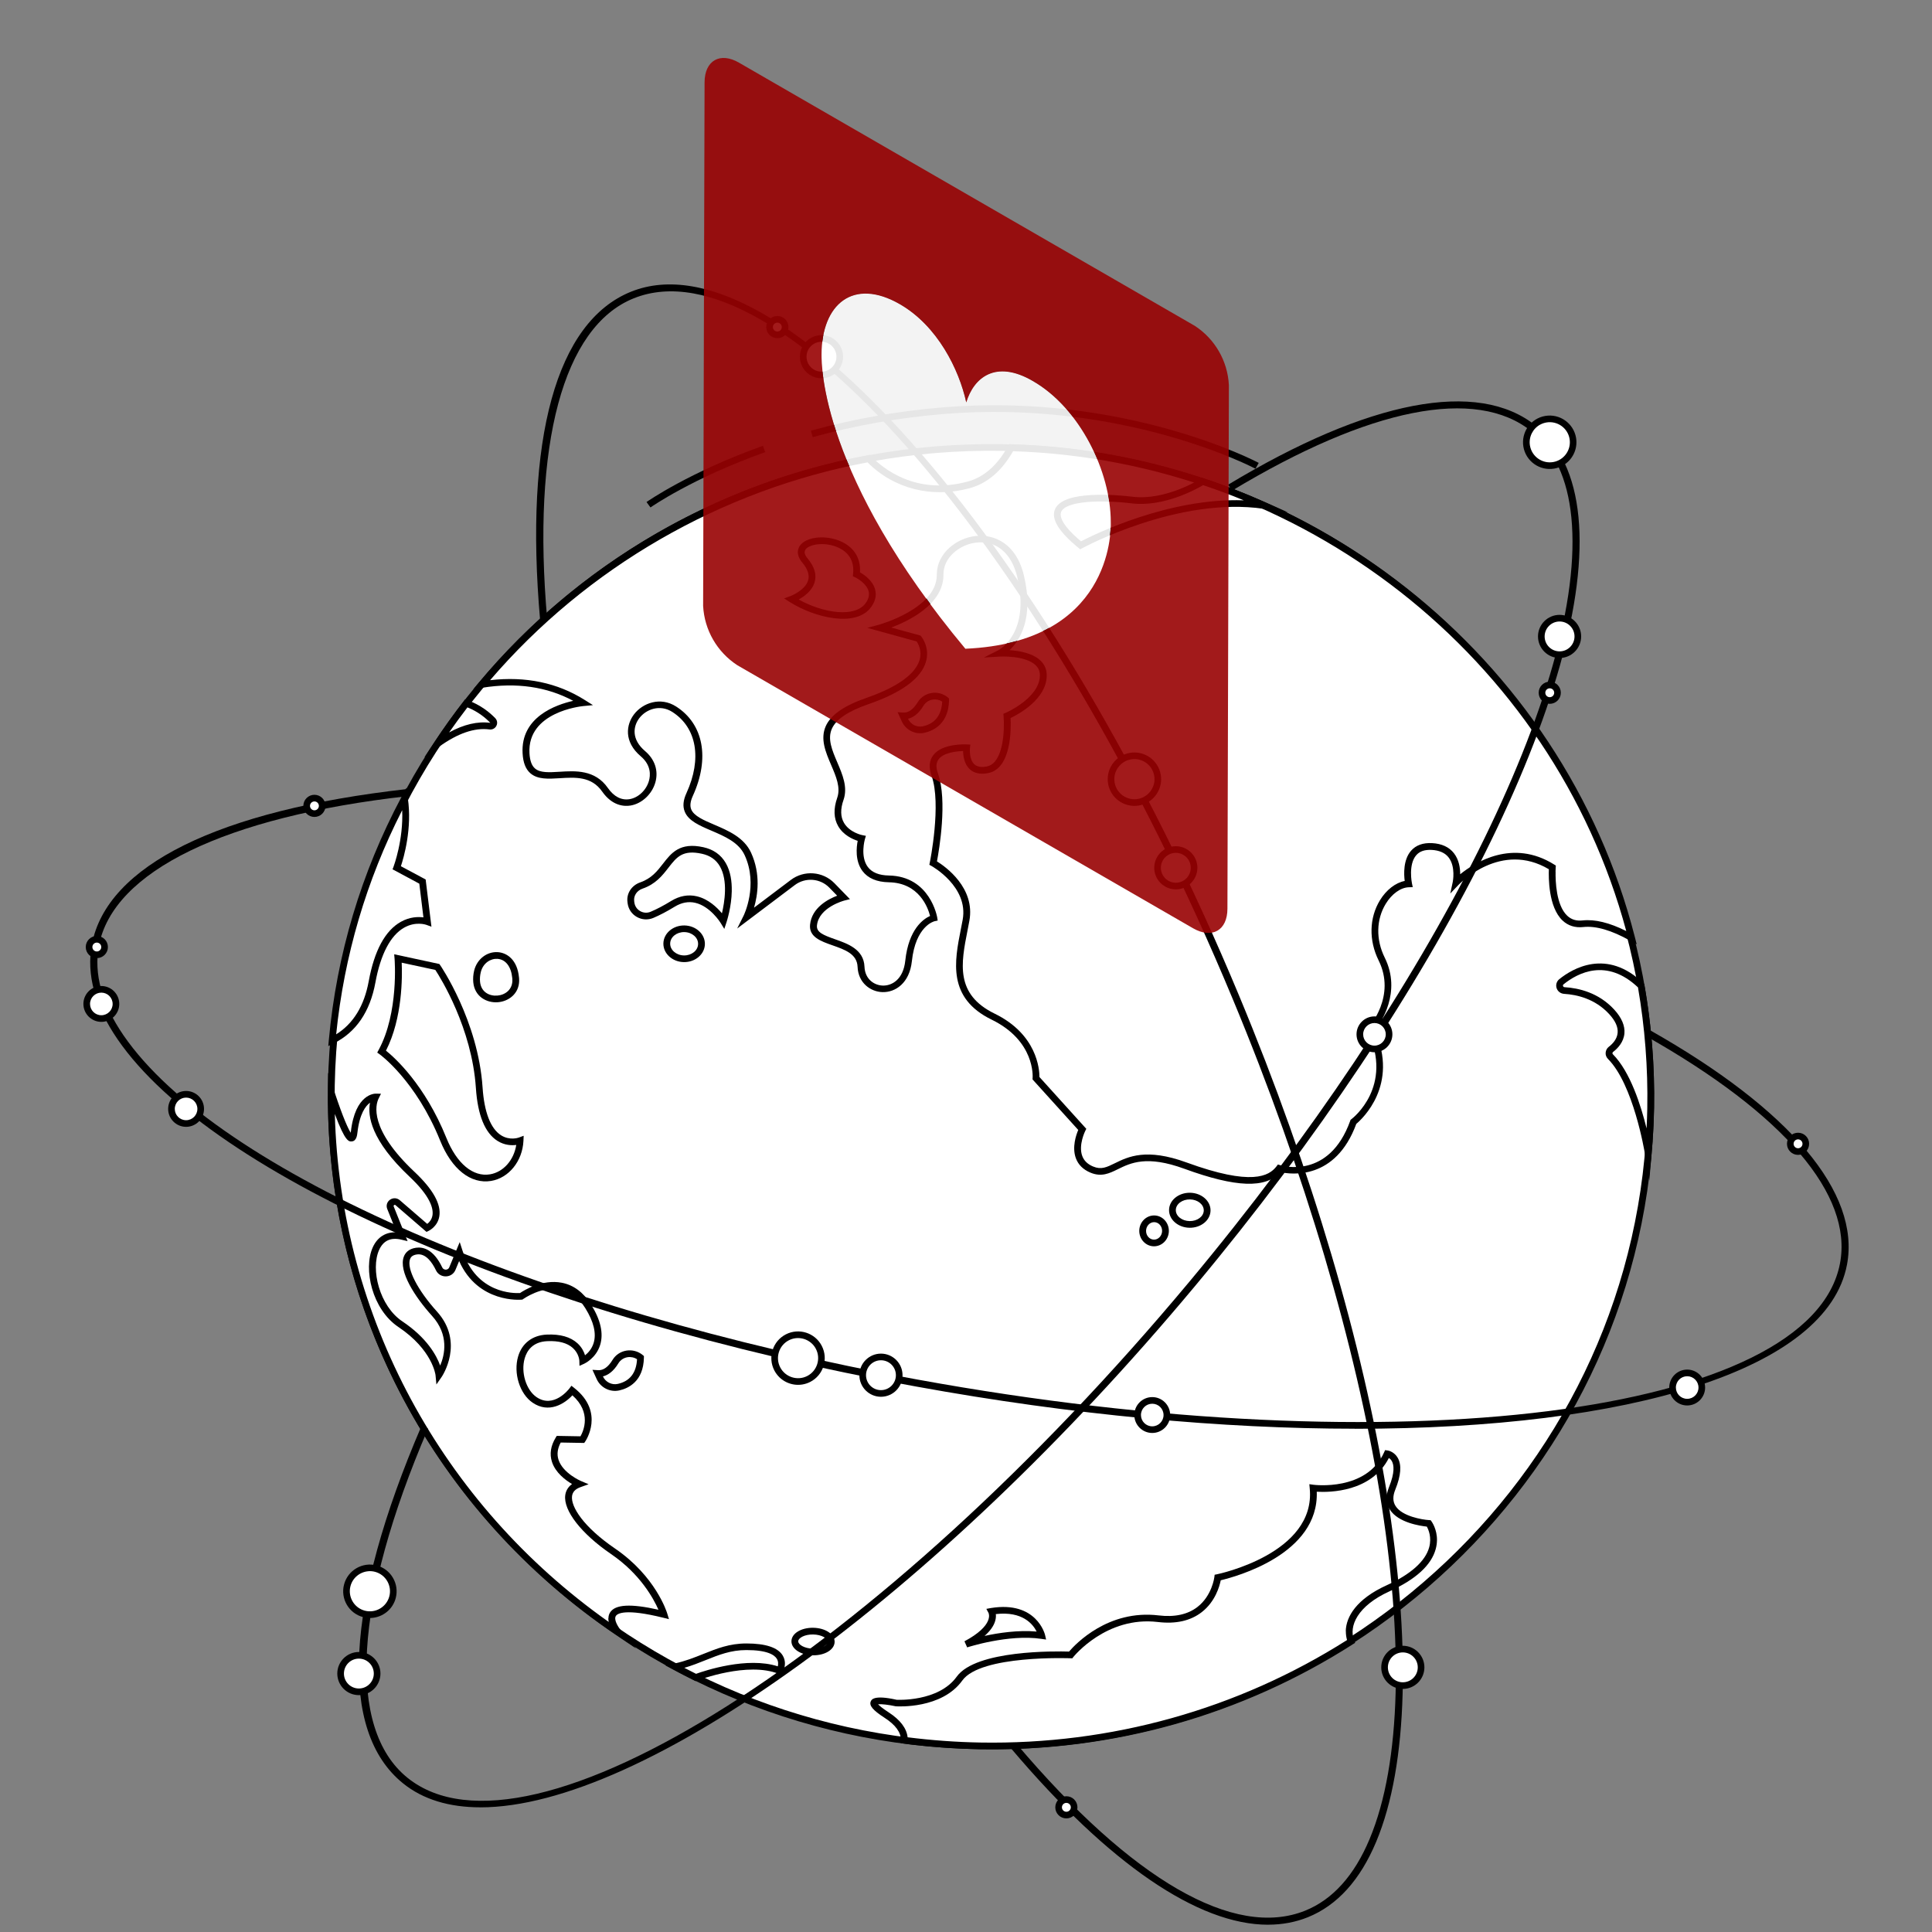 <?xml version="1.0" encoding="UTF-8"?>
<svg id="Layer_1" data-name="Layer 1" xmlns="http://www.w3.org/2000/svg" viewBox="0 0 600 600">
  <rect x="0" y="0" width="600" height="600" fill="#808080" stroke="none"/>
  <defs>
    <style>
      .cls-1 {
        fill: #fff;
      }

      .cls-2 {
        opacity: .9;
      }

      .cls-3 {
        fill: #980102;
      }
    </style>
  </defs>
  <g>
    <g>
      <g>
        <g>
          <ellipse class="cls-1" cx="307.77" cy="340.6" rx="204.89" ry="201.63"/>
          <path d="M513.68,344.21c-2.03,111.73-96.05,201.01-209.59,199.02-113.54-1.99-204.26-94.52-202.24-206.25,2.03-111.73,96.05-201.01,209.59-199.02,113.54,1.99,204.26,94.52,202.24,206.25Zm-409.72-7.2c-2.01,110.59,87.79,202.17,200.17,204.15,112.38,1.97,205.44-86.39,207.45-196.99,2.01-110.59-87.79-202.17-200.17-204.15-112.38-1.97-205.44,86.39-207.45,196.99Z"/>
        </g>
        <g>
          <g>
            <path class="cls-1" d="M314.02,139.07c-3.08,5.61-7.32,9.98-13.21,11.56-13.57,3.65-24.52-1.38-31.01-8.16-48.02,8.91-90.22,34.35-120.15,70.18,9.89-1.6,21.07-.89,31.38,5.61,0,0-18.45,1.75-17.65,15.74,.8,13.99,16.83,.3,24.52,11.3,7.69,11.01,21.1-3.25,11.78-11.18-9.33-7.93,1.4-19.13,9.72-13.81,8.32,5.32,9.71,15.7,4.78,26.49s13.52,8.52,18.08,18.44c4.56,9.92-.36,19.67-.36,19.67l14.32-10.79c3.69-2.78,8.92-2.39,12.14,.92l3.57,3.67s-8.64,2.18-9.29,8.64,14.39,4.14,14.76,12.94c.37,8.81,13.5,10.07,14.76-1.81,1.27-11.89,7.87-13.32,7.87-13.32,0,0-1.89-11.94-13.98-12.15-12.1-.21-8.45-12.57-8.45-12.57,0,0-10.22-2-6.62-12.29,3.61-10.29-16.44-21.78,8.44-30.4,24.88-8.62,15.87-19.4,15.87-19.4l-12.04-3.32s18.77-5.11,18.71-16.5c-.06-11.39,20.58-18.02,24.98,.44,4.4,18.46-6.46,23.96-6.46,23.96,0,0,13.67-.8,13.53,6.97-.14,7.76-11.28,12.49-11.28,12.49,0,0,1.3,15.3-6.09,16.72-7.39,1.42-6.45-6.84-6.45-6.84,0,0-13.14-.75-9.89,8.37,3.25,9.12-.5,27.43-.5,27.43,0,0,12.24,6.69,10.2,17.78-2.04,11.1-5.9,22.94,8.42,29.92,14.32,6.98,13.31,19.13,13.31,19.13l14.36,15.87s-4.73,9.24,2.93,12.48c7.66,3.24,9.27-8.47,29.13-1.21,19.86,7.25,26.22,4.6,29.1,.86,0,0,16.04,5.11,23.06-14.44,0,0,13.87-10.46,5.43-28.55,0,0,9.21-10.19,3.33-22.03-5.88-11.84,1.69-23.1,8.36-23.32,0,0-2.59-12.13,7.23-11.61s7.51,11.18,7.51,11.18c0,0,13.95-14.69,29.9-4.7,0,0-1.39,18.66,9.5,17.47,4.84-.53,10.4,1.69,15.07,4.31-21.87-85.38-99.18-149.43-192.66-152.11Z"/>
            <path d="M508.3,293.28l-2.14-1.2c-5.71-3.19-10.56-4.6-14.44-4.18-2.57,.28-4.75-.41-6.47-2.04-4.4-4.17-4.33-13.38-4.24-15.91-14.79-8.78-27.51,4.28-28.05,4.85l-2.56,2.69,.77-3.61s.96-4.71-1.29-7.59c-1.11-1.43-2.88-2.21-5.25-2.34-2.17-.11-3.74,.42-4.8,1.64-2.53,2.9-1.35,8.67-1.34,8.72l.25,1.2-1.25,.04c-2.52,.09-5.25,2.05-7.13,5.13-2.98,4.88-3.1,11.12-.33,16.7,5.35,10.77-1.24,20.33-3.06,22.64,7.51,16.9-3.88,27.43-5.76,29.01-6.46,17.59-20.26,15.72-23.56,14.99-4.55,5.14-13.82,4.8-29.85-1.05-11.67-4.26-16.64-1.82-20.64,.14-2.63,1.29-5.1,2.51-8.55,1.05-2.24-.95-3.75-2.45-4.49-4.46-1.26-3.4,.09-7.27,.74-8.78l-14.2-15.7,.03-.44c.03-.46,.74-11.56-12.73-18.12-13.78-6.72-11.54-18.07-9.56-28.09,.19-.98,.39-1.97,.57-2.94,1.87-10.24-9.56-16.63-9.68-16.69l-.67-.37,.15-.74c.04-.18,3.66-18.14,.54-26.89-.92-2.58-.75-4.75,.54-6.43,2.84-3.71,10.09-3.34,10.4-3.32l1.1,.06-.12,1.08s-.36,3.47,1.39,5.05c.85,.76,2.13,.98,3.81,.66,5.31-1.02,5.58-11.63,5.24-15.62l-.06-.74,.7-.3c.1-.04,10.51-4.56,10.64-11.56,.02-1.32-.42-2.39-1.35-3.26-3.25-3.07-10.99-2.66-11.07-2.65l-4.97,.29,4.43-2.24c.41-.21,10.06-5.43,5.92-22.8-1.76-7.39-6.54-11.38-12.77-10.65-5,.58-10.23,4.55-10.14,9.97,0,.09,0,.18,0,.27-.16,8.93-10.68,14.06-16.2,16.14l9.08,2.5,.21,.25c.11,.14,2.75,3.37,1.49,7.81-1.47,5.18-7.46,9.63-17.83,13.22-6.35,2.2-10.08,4.7-11.4,7.64-1.43,3.19,.08,6.71,1.67,10.43,1.63,3.81,3.32,7.75,1.94,11.69-1,2.84-.95,5.24,.15,7.12,1.76,3.02,5.64,3.81,5.68,3.81l1.12,.22-.32,1.08c-.01,.05-1.52,5.35,.93,8.6,1.28,1.7,3.48,2.59,6.53,2.64,12.83,.23,14.99,12.9,15.01,13.03l.15,.96-.97,.21c-.23,.05-5.89,1.53-7.05,12.42-.73,6.8-5.12,9.72-9.16,9.59-3.67-.11-7.5-2.85-7.7-7.85-.17-3.99-3.87-5.3-7.79-6.68-3.61-1.27-7.34-2.58-6.97-6.41,.53-5.32,5.7-7.97,8.42-9l-2.42-2.49c-2.85-2.93-7.46-3.28-10.74-.81l-17.89,13.49,1.99-3.98c.05-.09,4.63-9.44,.34-18.78-1.84-4-6.18-5.85-10.38-7.65-3.66-1.56-7.12-3.04-8.25-5.92-.65-1.64-.47-3.52,.55-5.73,4.88-10.68,3.2-20.33-4.4-25.2-3.83-2.45-8.14-.84-10.24,1.92-1.95,2.56-2.51,6.59,1.79,10.24,3.05,2.59,4.21,6.15,3.18,9.75-1.04,3.65-4.21,6.59-7.71,7.16-1.93,.31-5.64,.17-8.81-4.36-3.32-4.74-8.31-4.43-13.14-4.13-3.55,.22-6.89,.43-9.15-1.54-1.46-1.27-2.25-3.29-2.41-6.16-.65-11.3,10.35-15.12,15.72-16.33-8.2-4.4-17.68-5.77-28.24-4.06l-2.76,.44,1.78-2.12c30.68-36.72,73.57-61.77,120.77-70.53l.57-.11,.4,.41c3.65,3.81,13.87,12.2,29.97,7.88,5.06-1.36,9.28-5.08,12.56-11.05l.31-.56,.65,.02c91.63,2.63,171.26,65.5,193.65,152.89l.6,2.35Zm-25.2-22.58c-.05,2.94,.17,10.42,3.61,13.68,1.27,1.2,2.83,1.68,4.77,1.47,3.81-.42,8.37,.69,13.57,3.3-22.9-85.1-100.81-146.16-190.43-149.02-3.52,6.17-8.07,10.04-13.54,11.5-11.74,3.16-23.53,.15-31.65-8.04-45.6,8.6-87.11,32.57-117.23,67.65,11.03-1.27,20.91,.79,29.39,6.14l2.56,1.61-3.02,.29c-.71,.07-17.42,1.84-16.7,14.65,.13,2.29,.69,3.84,1.71,4.72,1.6,1.4,4.39,1.23,7.62,1.03,4.91-.31,11.02-.69,15.01,5.02,1.88,2.7,4.21,3.9,6.73,3.49,2.72-.44,5.2-2.78,6.03-5.68,.47-1.65,.77-4.82-2.53-7.63-5.4-4.59-4.5-9.9-2.09-13.05,2.68-3.51,8.17-5.55,13.07-2.41,8.53,5.45,10.51,16.1,5.17,27.78-.77,1.69-.93,3.04-.5,4.13,.82,2.08,3.88,3.38,7.13,4.77,4.35,1.86,9.28,3.96,11.46,8.69,3.08,6.7,2.06,13.25,.93,17.1l11.43-8.62c4.12-3.11,9.94-2.67,13.54,1.02l4.81,4.95-1.74,.44c-.08,.02-7.94,2.09-8.5,7.74-.2,2.12,1.99,2.99,5.58,4.26,3.99,1.4,8.96,3.15,9.18,8.54,.16,3.91,3.05,5.78,5.67,5.86,2.84,.09,6.38-1.88,7-7.74,1.05-9.83,5.64-12.96,7.7-13.88-.66-2.59-3.4-10.29-12.79-10.46-3.75-.07-6.51-1.24-8.2-3.49-2.35-3.14-1.87-7.44-1.49-9.38-1.55-.5-4.43-1.76-6.04-4.53-1.41-2.42-1.52-5.39-.32-8.83,1.12-3.19-.34-6.6-1.89-10.21-1.7-3.97-3.45-8.07-1.65-12.08,1.57-3.49,5.7-6.35,12.63-8.75,12.05-4.18,15.63-8.73,16.5-11.82,.8-2.81-.44-4.99-.91-5.7l-15.33-4.22,3.64-.99c.18-.05,17.75-4.96,17.94-15.28,0-.15,0-.31,0-.46,.12-6.52,6.14-11.11,11.99-11.79,5.71-.66,12.67,2.2,15.06,12.24,3.18,13.35-1.31,20.21-4.45,23.2,2.89,.19,7.1,.88,9.55,3.19,1.36,1.28,2.03,2.9,1.99,4.79-.13,7.26-8.7,11.9-11.23,13.11,.17,3.21,.33,15.69-6.99,17.1-2.38,.46-4.28,.06-5.65-1.18-1.77-1.6-2.08-4.18-2.1-5.67-2.22,.04-6.06,.53-7.57,2.51-.84,1.1-.92,2.56-.23,4.49,2.98,8.34,.35,23.71-.32,27.26,2.63,1.63,11.96,8.21,10.06,18.48-.18,.98-.37,1.97-.57,2.97-2.01,10.19-3.91,19.83,8.43,25.84,13.18,6.43,13.91,17.3,13.91,19.68l14.55,16.09-.32,.63s-2.21,4.39-.94,7.8c.55,1.47,1.64,2.54,3.34,3.26,2.55,1.08,4.23,.25,6.78-1,4.13-2.03,9.78-4.81,22.31-.23,20.18,7.37,25.58,4.22,27.89,1.2l.45-.59,.71,.22c.62,.19,15.16,4.53,21.75-13.8l.1-.29,.25-.19c.54-.41,13.09-10.2,5.11-27.3l-.29-.61,.46-.51c.35-.4,8.66-9.83,3.18-20.89-3.08-6.22-2.93-13.2,.41-18.68,1.97-3.23,4.83-5.44,7.69-6-.27-2.08-.48-6.57,1.97-9.38,1.5-1.72,3.69-2.51,6.52-2.37,3.02,.16,5.31,1.22,6.81,3.15,1.58,2.03,1.94,4.6,1.93,6.52,4.59-3.71,16.3-11.09,29.18-3.03l.53,.33-.05,.62s-.03,.48-.05,1.22Z"/>
          </g>
          <g>
            <path class="cls-1" d="M407.8,462.13c2.07,21.44-29.62,27.78-29.62,27.78,0,0-1.67,14.81-18.47,12.79-16.8-2.02-27.21,11.26-27.21,11.26,0,0-28.39-1.19-34.51,7.33-6.12,8.52-19.75,7.59-19.75,7.59,0,0-13.3-3-2.9,3.75,4.34,2.81,5.55,5.56,5.5,7.82,7.72,1.01,15.57,1.61,23.55,1.75,42.44,.75,82.09-11.26,115.19-32.43-2.1-5.19,1.38-11.92,11.51-16.51,20.51-9.3,12.64-20.14,12.64-20.14,0,0-15.42-.96-11.38-10.9,4.04-9.94-1.56-10.73-1.56-10.73-5.85,13.01-22.99,10.64-22.99,10.64Z"/>
            <path d="M446.26,478.42c-.01,.82-.13,1.69-.38,2.62-1.35,5.02-6.18,9.45-14.36,13.16-9.99,4.53-12.71,10.89-10.98,15.19l.32,.79-.72,.46c-34.47,22.05-74.51,33.33-115.78,32.6-7.81-.14-15.77-.73-23.67-1.76l-.93-.12,.02-.93s0,0,0,0c.04-2.41-1.65-4.74-5.03-6.93-3.68-2.38-4.89-3.82-4.32-5.13,.22-.52,.91-2.09,8.03-.49h0s12.97,.75,18.66-7.18c5.97-8.32,30.8-7.91,34.88-7.79,2-2.33,12.14-13.12,27.83-11.23,4.98,.6,9.04-.29,12.06-2.63,4.52-3.51,5.23-9.19,5.24-9.25l.09-.75,.75-.15c.31-.06,30.76-6.4,28.78-26.67l-.12-1.3,1.32,.18c.16,.02,16.43,2.1,21.88-10.04l.32-.72,.79,.11c.73,.1,2.2,.69,3.11,2.23,1.3,2.21,1.05,5.54-.72,9.91-.84,2.05-.81,3.74,.1,5.14,2.03,3.16,8.17,4.2,10.37,4.34l.5,.03,.29,.4c.09,.12,1.74,2.45,1.68,5.9Zm-28.32,28.16c.08-4.51,3.36-10.02,12.7-14.26,7.45-3.38,12.01-7.45,13.2-11.77,.85-3.12-.22-5.54-.73-6.45-2.01-.21-8.85-1.19-11.46-5.25-1.27-1.98-1.36-4.34-.28-7.02,1.88-4.62,1.52-6.93,.88-8.06-.27-.48-.62-.79-.93-.97-5.42,10.56-18.29,10.71-22.39,10.47,.71,19.42-25.15,26.39-29.82,27.5-.36,1.82-1.66,6.6-5.89,9.89-3.48,2.71-8.07,3.74-13.63,3.07-15.98-1.92-26.15,10.74-26.25,10.86l-.33,.42-.54-.02c-.28-.01-27.88-1.07-33.6,6.89-6.38,8.9-20.1,8.07-20.68,8.03-2.24-.49-4.47-.74-5.49-.64,.37,.41,1.23,1.19,3.24,2.49,3.63,2.35,5.62,4.96,5.93,7.77,7.53,.95,15.12,1.5,22.56,1.63,40.58,.71,79.94-10.29,113.91-31.83-.25-.86-.38-1.79-.37-2.76Z"/>
          </g>
          <g>
            <path class="cls-1" d="M102.9,339.54c-.39,69.33,34.91,130.84,89.11,167.44-.58-.7-9.14-11.34,14.17-5.59,0,0-3.35-11.1-15.8-19.61-12.45-8.5-17.88-18.26-10.47-20.89,0,0-11.83-5.04-6.41-13.92l7.36,.13s5.76-8.18-3.23-15.24c0,0-5.39,7.15-11.63,2.9-6.24-4.25-7.03-18.76,3.86-19.26,10.88-.5,11.1,7.1,11.1,7.1,0,0,9.55-4.32,1.71-16.88-7.84-12.56-20.8-3.13-20.8-3.13,0,0-14.24,1.48-19.23-13.8l-2.15,5.19c-.74,1.79-3.28,1.85-4.12,.1-1.43-2.98-3.72-6.01-7.05-5.52-6.33,.92-2.64,10.31,5.61,19.43,8.25,9.12,1.41,19.01,1.41,19.01,0,0-.78-8.24-11.99-15.74-11.21-7.51-12.08-30.24,.49-27.26l-3.57-8.93c-.54-1.35,1.13-2.51,2.24-1.55l9.1,7.86s8.84-3.99-4.61-16.65c-13.45-12.66-13.06-20.59-11.37-24.02,0,0-5.38-.09-6.63,10.93-.63,5.56-3.95-2.61-7.09-12.08Z"/>
            <path d="M207.72,502.83l-1.79-.44c-11.7-2.89-14.16-1.34-14.67-.54-.69,1.07,.56,3.26,1.57,4.47l4.68,5.62-6.09-4.11c-56.46-38.12-89.95-101.03-89.57-168.3l.04-6.4,2.02,6.08c2.76,8.32,4.28,11.42,5.01,12.57,.01-.09,.03-.18,.04-.29,1.34-11.83,7.44-11.85,7.7-11.85l1.65,.03-.72,1.46c-.97,1.97-3.05,9.45,11.15,22.82,5.75,5.41,8.33,10.05,7.69,13.82-.55,3.21-3.26,4.46-3.37,4.52l-.62,.28-9.61-8.3c-.18-.15-.34-.09-.44-.02-.1,.07-.21,.2-.13,.41l4.32,10.79-1.97-.47c-3.26-.77-5.57,.3-6.87,3.19-2.71,6.01,.1,17.44,7.22,22.2,7.62,5.1,10.59,10.54,11.74,13.72,1.39-3.26,2.85-9.5-2.54-15.45-5.33-5.89-10.43-13.82-8.76-18.35,.4-1.08,1.38-2.44,3.78-2.79,2.23-.32,5.46,.47,8.16,6.11,.31,.65,.94,.69,1.12,.69,.18,0,.8-.07,1.07-.74l3.24-7.82,.88,2.71c4.35,13.32,15.91,13.22,17.85,13.11,1.27-.86,6.91-4.35,12.94-3.2,3.68,.7,6.75,2.99,9.13,6.79,2.96,4.75,3.91,8.96,2.81,12.53-1.27,4.12-4.82,5.77-4.97,5.84l-1.45,.65-.04-1.57c0-.08-.11-2.24-2.02-3.97-1.74-1.57-4.42-2.29-7.97-2.12-4.55,.21-6.31,3.01-6.98,5.32-1.26,4.32,.42,9.84,3.68,12.06,5.31,3.62,9.99-2.41,10.18-2.67l.65-.86,.85,.66c9.65,7.58,3.5,16.56,3.44,16.64l-.32,.46-7.3-.13c-1,1.87-1.23,3.66-.68,5.36,1.36,4.16,6.85,6.54,6.9,6.56l2.44,1.04-2.5,.89c-1.6,.57-2.46,1.48-2.64,2.77-.43,3.28,3.52,9.58,13.35,16.3,12.61,8.61,16.07,19.7,16.21,20.16l.53,1.74Zm-18.76-.32c.01-.61,.16-1.22,.52-1.77,1.6-2.49,6.4-2.76,15.01-.82-1.49-3.4-5.63-11.09-14.71-17.29-9.28-6.34-14.85-13.53-14.24-18.26,.14-1.08,.65-2.43,2.11-3.49-2.03-1.2-5.14-3.51-6.23-6.87-.8-2.44-.4-4.99,1.17-7.57l.31-.51,7.37,.13c.94-1.65,3.51-7.39-2.51-12.73-2.44,2.65-7.32,5.72-12.36,2.28-3.99-2.72-6.01-9.15-4.5-14.33,1.2-4.12,4.45-6.61,8.91-6.81,4.15-.19,7.36,.72,9.53,2.7,1.36,1.24,2.02,2.65,2.35,3.73,.91-.71,2.1-1.95,2.67-3.83,.9-2.97,.03-6.6-2.59-10.81-2.05-3.29-4.65-5.25-7.72-5.84-5.79-1.11-11.5,2.97-11.56,3l-.23,.17-.29,.03c-.14,.02-13.51,1.23-19.38-11.99l-1.14,2.74c-.5,1.21-1.64,1.99-2.97,2.02-1.33,.03-2.51-.68-3.08-1.87-1.19-2.48-3.18-5.35-5.95-4.94-1.49,.22-1.92,.93-2.11,1.45-1.09,2.95,2.35,9.63,8.35,16.27,8.7,9.61,1.57,20.17,1.49,20.28l-1.65,2.38-.27-2.87c0-.07-.92-7.88-11.53-14.98-8.13-5.44-11-17.99-7.96-24.75,1.44-3.19,4.08-4.82,7.4-4.65l-2.91-7.27c-.42-1.06-.07-2.21,.87-2.86,.95-.66,2.17-.59,3.04,.16l8.51,7.35c.57-.43,1.4-1.27,1.63-2.67,.33-2.08-.61-5.86-7.08-11.95-12.06-11.35-13.12-18.98-12.32-23.02-1.39,1.01-3.24,3.44-3.91,9.3-.09,.77-.29,2.58-1.7,2.72-.94,.09-2.07,.21-5.32-8.52,1.67,62.75,33.08,121.06,85.07,157.76-.09-.39-.14-.79-.13-1.18Z"/>
          </g>
          <g>
            <path class="cls-1" d="M118.52,326.57s11.43,8.14,19.15,27.26c7.72,19.12,23.27,12.49,23.84,.42,0,0-11.3,4.29-12.68-16.45-1.38-20.73-13-37.51-13-37.51l-12.23-2.63s1.45,16.94-5.08,28.91Z"/>
            <path d="M162.63,352.73l-.07,1.57c-.3,6.3-4.53,11.54-10.05,12.45-6.32,1.04-12.23-3.64-15.82-12.53-7.52-18.63-18.67-26.73-18.79-26.8l-.75-.53,.43-.8c6.31-11.56,4.97-28.16,4.96-28.33l-.12-1.4,14.03,3.02,.24,.34c.12,.17,11.8,17.25,13.18,38.02,.51,7.64,2.49,12.76,5.72,14.82,2.71,1.73,5.42,.76,5.53,.72l1.49-.55Zm-42.77-26.45c2.67,2.14,12.07,10.51,18.79,27.16,3.2,7.92,8.25,12.13,13.52,11.26,4.16-.69,7.43-4.43,8.16-9.13-1.42,.19-3.62,.13-5.82-1.25-3.9-2.45-6.16-7.99-6.72-16.45-1.24-18.61-10.98-34.19-12.59-36.65l-10.45-2.25c.19,4.23,.29,17.19-4.88,27.31Z"/>
          </g>
          <g>
            <path class="cls-1" d="M103.17,323.1c5.25-2.61,10.49-7.83,12.39-18.19,4.28-23.4,17.17-18.68,17.17-18.68l-1.53-12.45-7.99-4.28s4.01-10.61,2.4-21.51c-12.13,22.79-19.97,48.17-22.44,75.12Z"/>
            <path d="M133.98,287.79l-1.62-.59c-.13-.04-3.3-1.13-6.87,.9-4.23,2.4-7.3,8.28-8.9,17-1.67,9.12-6.03,15.49-12.95,18.93l-1.69,.84,.17-1.86c2.43-26.55,10.02-51.95,22.56-75.5l1.5-2.83,.47,3.16c1.39,9.38-1.23,18.4-2.15,21.17l7.69,4.12,1.8,14.67Zm-29.58,33.43c5.31-3.3,8.71-8.83,10.11-16.49,1.74-9.51,5.1-15.72,9.97-18.45,2.8-1.57,5.42-1.59,7.02-1.38l-1.28-10.47-8.31-4.46,.32-.84c.03-.09,3.09-8.3,2.67-17.52-11.13,21.83-18.02,45.23-20.5,69.61Z"/>
          </g>
          <g>
            <path class="cls-1" d="M195.95,280.37c.39,3.06,3.63,4.94,6.51,3.74,1.72-.72,3.87-1.8,6.5-3.41,9.04-5.54,15.69,5.31,15.69,5.31,0,0,6.31-19.07-6.44-21.89-11.39-2.51-9.86,7.72-19.03,10.88-2.14,.74-3.56,2.74-3.28,4.96l.05,.41Z"/>
            <path d="M227.26,276.71c-.09,4.93-1.52,9.33-1.61,9.62l-.71,2.15-1.19-1.93c-.03-.05-3.17-5.08-7.82-6.17-2.13-.5-4.28-.09-6.41,1.21-2.41,1.47-4.65,2.65-6.65,3.49-1.66,.69-3.52,.58-5.09-.31-1.6-.9-2.64-2.46-2.87-4.26l-.05-.41c-.34-2.65,1.3-5.15,3.97-6.07,3.51-1.21,5.33-3.56,7.09-5.83,2.56-3.3,5.2-6.7,12.51-5.09,3.13,.69,5.48,2.35,6.96,4.92,1.49,2.57,1.92,5.72,1.86,8.68Zm-3.06,6.94c.81-3.38,1.93-10.17-.63-14.6-1.2-2.07-3.03-3.35-5.59-3.91-6-1.32-7.84,1.05-10.38,4.32-1.86,2.4-3.96,5.11-8.07,6.52-1.73,.6-2.79,2.18-2.58,3.86l.05,.41c.15,1.15,.81,2.14,1.83,2.71,1,.57,2.17,.64,3.22,.2,1.9-.79,4.04-1.92,6.36-3.34,2.63-1.61,5.33-2.1,8.02-1.46,3.56,.84,6.27,3.47,7.78,5.28Z"/>
          </g>
          <g>
            <path class="cls-1" d="M148.04,304.96c.71,7.69,12.71,6.67,12.13-1.03,0-.09-.01-.18-.02-.28-.88-9.34-10.32-8.47-11.86-1.93-.28,1.16-.33,2.24-.24,3.24Z"/>
            <path d="M161.23,304.61c-.07,4.02-3.27,6.37-6.59,6.64-3.49,.28-7.25-1.75-7.66-6.2h0c-.11-1.17-.02-2.37,.26-3.57,.85-3.58,3.95-6.01,7.37-5.78,2.83,.19,6.05,2.35,6.57,7.85l.03,.3c.02,.26,.03,.51,.02,.75Zm-12.15,.26c.3,3.26,2.93,4.52,5.39,4.32,2.41-.2,4.88-1.89,4.64-5.18l-.02-.25c-.34-3.58-2.06-5.81-4.61-5.98-2.05-.14-4.48,1.25-5.18,4.18-.23,.98-.31,1.96-.22,2.91h0Z"/>
          </g>
          <g>
            <path class="cls-1" d="M242.17,518.85s4.08-7.44-10.39-7.43c-8.52,0-13.56,4.37-22.14,6.22,2.13,1.14,4.27,2.26,6.45,3.33,.04-.01,15.91-6.17,26.08-2.12Z"/>
            <path d="M243.76,516.73c-.03,1.43-.62,2.54-.66,2.61l-.45,.82-.87-.35c-9.56-3.81-24.66,1.87-25.3,2.12l-.43,.17-.42-.2c-2.18-1.08-4.34-2.2-6.48-3.35l-2.47-1.33,2.75-.59c3.39-.73,6.24-1.88,9-2.98,4.17-1.67,8.1-3.26,13.37-3.26,5.98,0,9.77,1.26,11.28,3.74,.54,.89,.71,1.8,.69,2.61Zm-2.21,.78c.15-.64,.21-1.53-.29-2.35-.76-1.24-3.03-2.72-9.46-2.72-4.86,0-8.61,1.51-12.58,3.1-2.11,.85-4.27,1.71-6.7,2.42,1.21,.63,2.42,1.25,3.65,1.86,2.63-.95,15.93-5.41,25.39-2.32Z"/>
          </g>
          <g>
            <path class="cls-1" d="M252.55,506.55c3.12,.06,5.63,1.55,5.6,3.34-.03,1.79-2.59,3.2-5.71,3.14-3.12-.05-5.63-1.55-5.6-3.34s2.59-3.2,5.71-3.14Z"/>
            <path d="M259.2,509.91c-.04,2.4-3.02,4.22-6.78,4.16-3.76-.07-6.67-2-6.63-4.39,.04-2.4,3.02-4.22,6.78-4.16,3.76,.07,6.67,2,6.63,4.39Zm-11.31-.2c-.02,1.04,1.93,2.24,4.56,2.29,2.63,.05,4.62-1.08,4.64-2.12,.02-1.04-1.93-2.24-4.56-2.28-2.63-.05-4.62,1.08-4.64,2.12Z"/>
          </g>
          <g>
            <path class="cls-1" d="M212.55,288.44c2.98,.05,5.35,2.18,5.31,4.75-.05,2.57-2.5,4.61-5.48,4.56-2.98-.05-5.35-2.18-5.31-4.75,.05-2.57,2.5-4.61,5.48-4.56Z"/>
            <path d="M218.91,293.21c-.06,3.14-2.99,5.64-6.55,5.58-3.55-.06-6.4-2.67-6.34-5.8,.06-3.14,2.99-5.64,6.55-5.58,3.55,.06,6.4,2.67,6.34,5.8Zm-10.78-.19c-.04,2,1.88,3.66,4.27,3.7,2.39,.04,4.37-1.55,4.4-3.55,.04-2-1.88-3.66-4.27-3.7-2.39-.04-4.37,1.55-4.4,3.54Z"/>
          </g>
          <g>
            <path class="cls-1" d="M369.58,371.45c2.98,.05,5.36,2.06,5.31,4.49-.04,2.43-2.49,4.36-5.47,4.3-2.98-.05-5.36-2.06-5.31-4.49s2.49-4.36,5.47-4.3Z"/>
            <path d="M375.94,375.97c-.05,3-2.99,5.38-6.54,5.32-3.55-.06-6.4-2.55-6.34-5.55,.05-3,2.99-5.38,6.54-5.32,3.55,.06,6.4,2.55,6.34,5.55Zm-10.78-.19c-.03,1.86,1.88,3.4,4.28,3.44,2.39,.04,4.37-1.43,4.4-3.29,.03-1.86-1.88-3.4-4.28-3.44-2.39-.04-4.37,1.43-4.4,3.29Z"/>
          </g>
          <g>
            <path class="cls-1" d="M358.48,378.51c1.95,.03,3.51,1.74,3.47,3.81-.04,2.07-1.65,3.72-3.61,3.69s-3.51-1.74-3.47-3.81c.04-2.07,1.65-3.72,3.61-3.69Z"/>
            <path d="M363,382.34c-.05,2.64-2.15,4.75-4.68,4.71-2.53-.04-4.55-2.23-4.51-4.87,.05-2.64,2.15-4.75,4.68-4.71,2.53,.04,4.55,2.23,4.51,4.87Zm-7.08-.12c-.03,1.5,1.07,2.74,2.44,2.76,1.37,.02,2.51-1.18,2.54-2.67,.03-1.5-1.07-2.74-2.44-2.76-1.37-.02-2.51,1.18-2.54,2.67Z"/>
          </g>
          <g>
            <path class="cls-1" d="M286.88,226.56c3.09-.7,6.68-2.87,6.79-9.18h0c-2.43-2-6.14-1.45-7.76,1.23-1.26,2.07-3.06,3.88-5.48,3.72l.6,1.32c1.01,2.21,3.45,3.45,5.85,2.91Z"/>
            <path d="M294.74,216.91v.49c-.14,7.38-4.83,9.54-7.62,10.17h0c-2.86,.65-5.82-.83-7.04-3.5l-1.32-2.89,1.74,.11c1.63,.1,3.15-.98,4.51-3.22,.92-1.51,2.47-2.55,4.25-2.85,1.82-.3,3.68,.19,5.09,1.36l.38,.32Zm-8.09,8.64c3.73-.84,5.73-3.42,5.96-7.66-.88-.57-1.95-.79-3-.62-1.17,.19-2.19,.88-2.79,1.87-1.6,2.64-3.34,3.72-4.82,4.08h0c.81,1.78,2.77,2.76,4.65,2.33h0Z"/>
          </g>
          <g>
            <path class="cls-1" d="M192.11,430.79c3.09-.7,6.68-2.87,6.79-9.18h0c-2.43-2.01-6.14-1.45-7.76,1.23-1.26,2.07-3.06,3.88-5.48,3.72l.6,1.32c1.01,2.21,3.45,3.45,5.85,2.91Z"/>
            <path d="M199.97,421.14v.49c-.14,7.38-4.83,9.54-7.62,10.17h0c-2.86,.65-5.82-.83-7.04-3.5l-1.32-2.89,1.75,.11c1.63,.11,3.15-.98,4.51-3.22,.92-1.51,2.47-2.55,4.25-2.85,1.82-.3,3.68,.19,5.09,1.36l.38,.32Zm-8.09,8.64c3.73-.84,5.73-3.42,5.96-7.66-.88-.57-1.94-.79-2.99-.62-1.17,.2-2.19,.88-2.79,1.87-1.6,2.64-3.34,3.72-4.82,4.08h0c.81,1.78,2.77,2.76,4.65,2.33h0Z"/>
          </g>
          <g>
            <path class="cls-1" d="M484.9,304.9c-1.09,.88-.5,2.63,.91,2.71,3.9,.23,10.02,1.5,14.72,6.62,5.42,5.91,2.04,9.89-.23,11.64-.74,.57-.8,1.61-.15,2.27,8.12,8.18,11.59,29.09,11.74,29.99,.4-4.6,.66-9.24,.75-13.92,.24-13-.8-25.73-2.96-38.08-10.47-10.12-20.11-4.99-24.77-1.23Z"/>
            <path d="M513.68,344.24c-.08,4.52-.33,9.22-.75,13.99l-.73,8.38-1.36-8.3c-.14-.87-3.59-21.52-11.45-29.43-.52-.52-.81-1.24-.74-1.96,.05-.72,.41-1.39,.99-1.84,1.15-.88,2.56-2.35,2.73-4.32,.17-1.81-.72-3.75-2.62-5.82-4.37-4.76-10.02-6.05-14-6.29-1.08-.07-2-.76-2.33-1.78-.33-1.01,0-2.1,.82-2.77h0c4.07-3.28,14.76-9.73,26.17,1.29l.24,.24,.06,.33c2.21,12.61,3.21,25.49,2.98,38.28Zm-2.32,6.24c.11-2.12,.18-4.22,.22-6.28,.23-12.55-.75-25.18-2.89-37.56-9.73-9.19-18.65-4.55-23.12-.94-.23,.18-.2,.41-.15,.53,.03,.1,.14,.33,.46,.35,4.37,.26,10.59,1.68,15.44,6.97,2.31,2.52,3.36,5.03,3.16,7.38-.24,2.71-2.05,4.63-3.53,5.77-.15,.12-.18,.27-.19,.35,0,.07,0,.24,.15,.38,5.35,5.39,8.69,15.84,10.46,23.05Z"/>
          </g>
          <g>
            <path class="cls-1" d="M135.77,231.05c4.79-3.45,10.64-6.3,16.35-5.53,1,.13,1.6-1.04,.91-1.76-1.65-1.72-4.36-3.93-8.23-5.32-3.17,4.09-6.18,8.3-9.03,12.62Z"/>
            <path d="M154.39,224.51c0,.31-.08,.63-.24,.92-.41,.79-1.26,1.23-2.16,1.11-4.57-.61-9.82,1.18-15.59,5.34l-4.63,3.34,3.12-4.74c2.86-4.34,5.92-8.61,9.08-12.68l.47-.61,.73,.26c4.12,1.48,6.96,3.85,8.63,5.58,.4,.41,.6,.94,.59,1.47Zm-14.93,2.96c4.59-2.51,8.88-3.51,12.81-2.98-1.41-1.49-3.76-3.47-7.1-4.81-1.95,2.54-3.86,5.15-5.71,7.8Z"/>
          </g>
          <g>
            <path class="cls-1" d="M300.02,510.63s12.96-4.26,23.5-2.69c0,0-2.23-9.7-15.6-7.52,0,0,2.72,4.54-7.9,10.22Z"/>
            <path d="M324.89,509.18l-1.52-.22c-10.18-1.51-22.88,2.61-23.01,2.65l-.84-1.89c9.37-5.01,7.5-8.76,7.48-8.8l-.68-1.27,1.42-.26c14.19-2.31,16.77,8.21,16.8,8.32l.34,1.48Zm-19.13-1.13c4.36-.95,10.46-1.87,16.18-1.35-1.15-2.3-4.38-6.39-12.68-5.43,.07,.55,.05,1.25-.18,2.07-.45,1.6-1.56,3.17-3.32,4.71Z"/>
          </g>
        </g>
        <g>
          <path class="cls-1" d="M265.98,178.33s7.83,3.64,3.77,9.49c-4.05,5.85-16.11,3.22-23.91-1.73,0,0,10.86-3.97,4.16-11.98-6.69-8.01,17.54-9.77,15.97,4.23Z"/>
          <path d="M271.97,184.62c-.02,1.26-.47,2.53-1.35,3.79-4.6,6.64-17.68,3.42-25.35-1.45l-1.76-1.12,1.96-.72s4.64-1.75,5.52-4.96c.45-1.63-.16-3.44-1.8-5.4-2.15-2.57-1.38-4.46-.73-5.35,1.9-2.59,7.38-3.31,11.97-1.57,4.51,1.71,6.92,5.22,6.65,9.9,1.25,.72,3.92,2.52,4.68,5.27,.15,.53,.22,1.07,.21,1.61Zm-23.92,1.57c7.68,4.26,17.59,5.73,20.83,1.05,.9-1.3,1.18-2.51,.85-3.69-.6-2.19-3.24-3.84-4.2-4.28l-.68-.32,.08-.73c.6-5.41-3.03-7.6-5.25-8.44-3.91-1.48-8.32-.76-9.5,.85-.53,.73-.32,1.67,.64,2.82,2.09,2.5,2.83,4.95,2.2,7.25-.74,2.71-3.22,4.51-4.97,5.48Z"/>
        </g>
        <g>
          <path class="cls-1" d="M373.51,149.53c-.17,.11-11.21,7.05-21.89,5.77-10.76-1.29-35.48-1.92-16.04,14.05,0,0,29.75-16.37,57.09-12.36-6.23-2.79-12.62-5.29-19.16-7.47Z"/>
          <path d="M399.95,159.11l-7.43-1.09c-26.65-3.91-56.12,12.07-56.42,12.23l-.63,.35-.55-.46c-6.21-5.1-8.58-9.03-7.26-12.03,2.61-5.94,19.11-4.44,24.1-3.84,10.21,1.23,20.75-5.33,21.19-5.61l.43-.27,.48,.16c6.37,2.11,12.85,4.64,19.26,7.5l6.84,3.06Zm-64.23,9c4.14-2.14,27.39-13.58,50.56-12.73-4.23-1.74-8.45-3.32-12.64-4.71-2.22,1.31-12.26,6.85-22.15,5.66-9.5-1.14-20.41-.81-21.92,2.61-.49,1.1-.3,3.75,6.14,9.17Z"/>
        </g>
        <g>
          <path d="M390.91,143.75l-1.01,1.82c-.41-.22-40.97-21.61-96.88-17-13.78,1.14-27.45,3.55-40.62,7.18l-.57-1.99c13.3-3.67,27.1-6.11,41.01-7.25,56.57-4.67,97.65,17.02,98.06,17.24Z"/>
          <path d="M237.64,140.41c-22.56,8.03-35.5,17.09-35.63,17.18l-1.23-1.68c.13-.09,13.28-9.31,36.15-17.45l.71,1.95Z"/>
        </g>
      </g>
      <g>
        <path d="M149.21,561.28c-9.67,0-17.82-2.41-24.07-7.47-20.07-16.22-18.02-55.64,5.77-110.99l2.03,.87c-23.03,53.57-25.37,93.08-6.41,108.4,37.61,30.4,146.52-38.65,242.76-153.95,76-91.06,123.71-186.49,118.71-237.46-1.18-12.04-5.36-21.04-12.42-26.74-17.18-13.88-50.21-7.33-93.02,18.47l-1.14-1.89c43.66-26.31,77.6-32.81,95.55-18.29,7.54,6.09,11.99,15.59,13.23,28.25,5.05,51.52-42.86,147.61-119.22,239.09-81.26,97.36-171.85,161.72-221.77,161.72Z"/>
        <path d="M420.77,443.7c-40.97,0-87.5-4.22-136.2-13.09-118.94-21.69-218.62-65.01-248.03-107.81-7.06-10.28-9.76-20.19-8.01-29.48,4.62-24.54,39.33-41.67,97.75-48.26l.25,2.2c-56.54,6.37-91.46,23.31-95.82,46.47-1.63,8.69,.94,18.04,7.66,27.82,29.1,42.34,128.21,85.3,246.61,106.89,149.07,27.19,277.58,10.98,286.45-36.12,4.01-21.29-17.4-46.35-60.28-70.56l1.09-1.92c43.77,24.71,65.56,50.6,61.36,72.9-6.14,32.64-67.38,50.98-152.82,50.98Z"/>
        <path d="M393.8,597.74c-21.69,0-49.41-18.87-79.71-54.64l1.69-1.43c35.76,42.21,67.58,60.57,89.58,51.69,8.52-3.44,15.25-10.92,19.98-22.23,19.83-47.39,2.72-152.3-42.58-261.06-57.51-138.05-140.97-235.59-185.99-217.41-21.86,8.82-31.64,45.22-26.82,99.86l-2.2,.19c-4.98-56.5,5.03-92.76,28.2-102.11,46.16-18.62,130.89,79.44,188.86,218.61,45.51,109.27,62.63,214.86,42.58,262.76-4.97,11.88-12.1,19.76-21.19,23.43-3.86,1.56-8,2.33-12.38,2.33Z"/>
      </g>
    </g>
    <g>
      <g>
        <circle class="cls-1" cx="30.07" cy="294.11" r="2.41"/>
        <path d="M30.07,297.55c-1.9,0-3.44-1.54-3.44-3.44s1.54-3.44,3.44-3.44,3.44,1.54,3.44,3.44-1.54,3.44-3.44,3.44Zm0-4.82c-.76,0-1.38,.62-1.38,1.38s.62,1.38,1.38,1.38,1.38-.62,1.38-1.38-.62-1.38-1.38-1.38Z"/>
      </g>
      <g>
        <path class="cls-1" d="M243.82,101.58c0,1.33-1.08,2.41-2.41,2.41s-2.41-1.08-2.41-2.41,1.08-2.41,2.41-2.41,2.41,1.08,2.41,2.41Z"/>
        <path d="M241.41,105.02c-1.9,0-3.44-1.54-3.44-3.44s1.54-3.44,3.44-3.44,3.44,1.54,3.44,3.44-1.54,3.44-3.44,3.44Zm0-4.82c-.76,0-1.38,.62-1.38,1.38s.62,1.38,1.38,1.38,1.38-.62,1.38-1.38-.62-1.38-1.38-1.38Z"/>
      </g>
      <g>
        <path class="cls-1" d="M483.7,215.14c0,1.33-1.08,2.41-2.41,2.41s-2.41-1.08-2.41-2.41,1.08-2.41,2.41-2.41,2.41,1.08,2.41,2.41Z"/>
        <path d="M481.29,218.58c-1.9,0-3.44-1.54-3.44-3.44s1.54-3.44,3.44-3.44,3.44,1.54,3.44,3.44-1.54,3.44-3.44,3.44Zm0-4.82c-.76,0-1.38,.62-1.38,1.38s.62,1.38,1.38,1.38,1.38-.62,1.38-1.38-.62-1.38-1.38-1.38Z"/>
      </g>
      <g>
        <circle class="cls-1" cx="331.17" cy="561.28" r="2.41"/>
        <path d="M331.17,564.72c-1.9,0-3.44-1.54-3.44-3.44s1.54-3.44,3.44-3.44,3.44,1.54,3.44,3.44-1.54,3.44-3.44,3.44Zm0-4.82c-.76,0-1.38,.62-1.38,1.38s.62,1.38,1.38,1.38,1.38-.62,1.38-1.38-.62-1.38-1.38-1.38Z"/>
      </g>
      <g>
        <circle class="cls-1" cx="97.65" cy="250.27" r="2.41"/>
        <path d="M97.65,253.71c-1.9,0-3.44-1.54-3.44-3.44s1.54-3.44,3.44-3.44,3.44,1.54,3.44,3.44-1.54,3.44-3.44,3.44Zm0-4.82c-.76,0-1.38,.62-1.38,1.38s.62,1.38,1.38,1.38,1.38-.62,1.38-1.38-.62-1.38-1.38-1.38Z"/>
      </g>
      <g>
        <path class="cls-1" d="M560.81,355.21c0,1.33-1.08,2.41-2.41,2.41s-2.41-1.08-2.41-2.41,1.08-2.41,2.41-2.41,2.41,1.08,2.41,2.41Z"/>
        <path d="M558.4,358.66c-1.9,0-3.44-1.54-3.44-3.44s1.54-3.44,3.44-3.44,3.44,1.54,3.44,3.44-1.54,3.44-3.44,3.44Zm0-4.82c-.76,0-1.38,.62-1.38,1.38s.62,1.38,1.38,1.38,1.38-.62,1.38-1.38-.62-1.38-1.38-1.38Z"/>
      </g>
      <g>
        <path class="cls-1" d="M279.26,427.08c0,3.13-2.54,5.67-5.67,5.67s-5.67-2.54-5.67-5.67,2.54-5.67,5.67-5.67,5.67,2.54,5.67,5.67Z"/>
        <path d="M273.59,433.78c-3.7,0-6.7-3.01-6.7-6.7s3.01-6.7,6.7-6.7,6.7,3.01,6.7,6.7-3.01,6.7-6.7,6.7Zm0-11.34c-2.56,0-4.64,2.08-4.64,4.64s2.08,4.64,4.64,4.64,4.64-2.08,4.64-4.64-2.08-4.64-4.64-4.64Z"/>
      </g>
      <g>
        <path class="cls-1" d="M117.12,519.74c0,3.13-2.54,5.67-5.67,5.67s-5.67-2.54-5.67-5.67,2.54-5.67,5.67-5.67,5.67,2.54,5.67,5.67Z"/>
        <path d="M111.45,526.44c-3.7,0-6.7-3.01-6.7-6.7s3.01-6.7,6.7-6.7,6.7,3.01,6.7,6.7-3.01,6.7-6.7,6.7Zm0-11.34c-2.56,0-4.64,2.08-4.64,4.64s2.08,4.64,4.64,4.64,4.64-2.08,4.64-4.64-2.08-4.64-4.64-4.64Z"/>
      </g>
      <g>
        <path class="cls-1" d="M490.01,197.65c0,3.13-2.54,5.67-5.67,5.67s-5.67-2.54-5.67-5.67,2.54-5.67,5.67-5.67,5.67,2.54,5.67,5.67Z"/>
        <path d="M484.34,204.35c-3.7,0-6.7-3.01-6.7-6.7s3.01-6.7,6.7-6.7,6.7,3.01,6.7,6.7-3.01,6.7-6.7,6.7Zm0-11.34c-2.56,0-4.64,2.08-4.64,4.64s2.08,4.64,4.64,4.64,4.64-2.08,4.64-4.64-2.08-4.64-4.64-4.64Z"/>
      </g>
      <g>
        <path class="cls-1" d="M370.83,269.5c0,3.13-2.54,5.67-5.67,5.67s-5.67-2.54-5.67-5.67,2.54-5.67,5.67-5.67,5.67,2.54,5.67,5.67Z"/>
        <path d="M365.16,276.2c-3.7,0-6.7-3.01-6.7-6.7s3.01-6.7,6.7-6.7,6.7,3.01,6.7,6.7-3.01,6.7-6.7,6.7Zm0-11.34c-2.56,0-4.64,2.08-4.64,4.64s2.08,4.64,4.64,4.64,4.64-2.08,4.64-4.64-2.08-4.64-4.64-4.64Z"/>
      </g>
      <g>
        <path class="cls-1" d="M260.79,110.78c0,3.13-2.54,5.67-5.67,5.67s-5.67-2.54-5.67-5.67,2.54-5.67,5.67-5.67,5.67,2.54,5.67,5.67Z"/>
        <path d="M255.12,117.48c-3.7,0-6.7-3.01-6.7-6.7s3.01-6.7,6.7-6.7,6.7,3.01,6.7,6.7-3.01,6.7-6.7,6.7Zm0-11.34c-2.56,0-4.64,2.08-4.64,4.64s2.08,4.64,4.64,4.64,4.64-2.08,4.64-4.64-2.08-4.64-4.64-4.64Z"/>
      </g>
      <g>
        <path class="cls-1" d="M441.34,517.81c0,3.13-2.54,5.67-5.67,5.67s-5.67-2.54-5.67-5.67,2.54-5.67,5.67-5.67,5.67,2.54,5.67,5.67Z"/>
        <path d="M435.66,524.51c-3.7,0-6.7-3.01-6.7-6.7s3.01-6.7,6.7-6.7,6.7,3.01,6.7,6.7-3.01,6.7-6.7,6.7Zm0-11.34c-2.56,0-4.64,2.08-4.64,4.64s2.08,4.64,4.64,4.64,4.64-2.08,4.64-4.64-2.08-4.64-4.64-4.64Z"/>
      </g>
      <g>
        <circle class="cls-1" cx="523.97" cy="430.91" r="4.54"/>
        <path d="M523.97,436.48c-3.07,0-5.57-2.5-5.57-5.57s2.5-5.57,5.57-5.57,5.57,2.5,5.57,5.57-2.5,5.57-5.57,5.57Zm0-9.08c-1.93,0-3.51,1.57-3.51,3.51s1.57,3.51,3.51,3.51,3.51-1.57,3.51-3.51-1.57-3.51-3.51-3.51Z"/>
      </g>
      <g>
        <path class="cls-1" d="M362.38,439.45c0,2.51-2.03,4.54-4.54,4.54s-4.54-2.03-4.54-4.54,2.03-4.54,4.54-4.54,4.54,2.03,4.54,4.54Z"/>
        <path d="M357.84,445.02c-3.07,0-5.57-2.5-5.57-5.57s2.5-5.57,5.57-5.57,5.57,2.5,5.57,5.57-2.5,5.57-5.57,5.57Zm0-9.08c-1.93,0-3.51,1.57-3.51,3.51s1.57,3.51,3.51,3.51,3.51-1.57,3.51-3.51-1.57-3.51-3.51-3.51Z"/>
      </g>
      <g>
        <path class="cls-1" d="M62.33,344.38c0,2.51-2.03,4.54-4.54,4.54s-4.54-2.03-4.54-4.54,2.03-4.54,4.54-4.54,4.54,2.03,4.54,4.54Z"/>
        <path d="M57.79,349.95c-3.07,0-5.57-2.5-5.57-5.57s2.5-5.57,5.57-5.57,5.57,2.5,5.57,5.57-2.5,5.57-5.57,5.57Zm0-9.08c-1.93,0-3.51,1.57-3.51,3.51s1.57,3.51,3.51,3.51,3.51-1.57,3.51-3.51-1.57-3.51-3.51-3.51Z"/>
      </g>
      <g>
        <circle class="cls-1" cx="426.85" cy="321.22" r="4.54"/>
        <path d="M426.85,326.79c-3.07,0-5.57-2.5-5.57-5.57s2.5-5.57,5.57-5.57,5.57,2.5,5.57,5.57-2.5,5.57-5.57,5.57Zm0-9.08c-1.93,0-3.51,1.57-3.51,3.51s1.57,3.51,3.51,3.51,3.51-1.57,3.51-3.51-1.57-3.51-3.51-3.51Z"/>
      </g>
      <g>
        <path class="cls-1" d="M36.01,311.79c0,2.51-2.03,4.54-4.54,4.54s-4.54-2.03-4.54-4.54,2.03-4.54,4.54-4.54,4.54,2.03,4.54,4.54Z"/>
        <path d="M31.47,317.35c-3.07,0-5.57-2.5-5.57-5.57s2.5-5.57,5.57-5.57,5.57,2.5,5.57,5.57-2.5,5.57-5.57,5.57Zm0-9.08c-1.93,0-3.51,1.57-3.51,3.51s1.57,3.51,3.51,3.51,3.51-1.57,3.51-3.51-1.57-3.51-3.51-3.51Z"/>
      </g>
      <g>
        <path class="cls-1" d="M251.18,428.24c-3.57,1.84-7.95,.44-9.79-3.12-1.84-3.57-.44-7.95,3.12-9.79,3.57-1.84,7.95-.44,9.79,3.12,1.84,3.57,.44,7.95-3.12,9.79Z"/>
        <path d="M242.1,427.77c-.64-.62-1.2-1.35-1.63-2.18-2.1-4.07-.5-9.08,3.56-11.18,4.06-2.1,9.08-.51,11.18,3.56,2.1,4.06,.5,9.08-3.56,11.18h0c-3.23,1.67-7.06,1-9.55-1.38Zm10.06-10.49c-1.87-1.79-4.75-2.29-7.18-1.04-3.06,1.58-4.26,5.35-2.68,8.4,1.58,3.05,5.35,4.26,8.41,2.68h0c3.05-1.58,4.26-5.35,2.68-8.4-.32-.63-.74-1.18-1.22-1.64Z"/>
      </g>
      <g>
        <path class="cls-1" d="M359.56,241.49c.27,4-2.76,7.47-6.77,7.74-4,.27-7.47-2.76-7.74-6.77-.27-4,2.76-7.47,6.77-7.74,4-.27,7.47,2.76,7.74,6.77Z"/>
        <path d="M355.51,249.63c-.82,.35-1.71,.56-2.65,.63-4.57,.3-8.53-3.16-8.83-7.72-.31-4.56,3.15-8.53,7.72-8.83,4.56-.31,8.53,3.16,8.83,7.72h0c.24,3.63-1.9,6.87-5.07,8.21Zm-5.61-13.41c-2.39,1-4,3.44-3.82,6.17,.23,3.43,3.21,6.04,6.64,5.81,3.43-.23,6.04-3.21,5.81-6.64h0c-.23-3.43-3.21-6.04-6.64-5.81-.7,.05-1.37,.21-1.99,.47Z"/>
      </g>
      <g>
        <path class="cls-1" d="M488.45,136.13c.67,3.96-2,7.71-5.96,8.37s-7.71-2-8.37-5.96,2-7.71,5.96-8.37c3.96-.67,7.71,2,8.37,5.96Z"/>
        <path d="M485.24,144.64c-.78,.43-1.65,.73-2.58,.89-4.51,.76-8.8-2.29-9.56-6.8-.76-4.51,2.29-8.8,6.8-9.56,4.51-.76,8.8,2.29,9.56,6.8h0c.6,3.58-1.2,7.03-4.23,8.67Zm-6.92-12.78c-2.28,1.24-3.63,3.83-3.18,6.52,.57,3.39,3.79,5.69,7.19,5.12,3.39-.57,5.69-3.79,5.12-7.19h0c-.57-3.39-3.8-5.68-7.19-5.11-.7,.12-1.35,.35-1.94,.67Z"/>
      </g>
      <g>
        <path class="cls-1" d="M121.9,496.03c-1.02,3.88-4.99,6.2-8.88,5.18-3.88-1.02-6.2-4.99-5.18-8.88,1.02-3.88,4.99-6.2,8.88-5.18,3.88,1.02,6.2,4.99,5.18,8.88Z"/>
        <path d="M115.47,502.46c-.89,.07-1.8-.01-2.71-.25-4.42-1.16-7.08-5.71-5.91-10.13,1.16-4.42,5.71-7.08,10.13-5.92,4.42,1.16,7.08,5.71,5.92,10.13h0c-.92,3.52-3.98,5.91-7.42,6.17Zm-1.05-14.5c-2.58,.19-4.89,1.99-5.58,4.63-.87,3.33,1.12,6.74,4.45,7.62,3.32,.87,6.74-1.12,7.62-4.45h0c.87-3.33-1.12-6.74-4.45-7.62-.68-.18-1.37-.24-2.04-.19Z"/>
      </g>
    </g>
  </g>
  <g class="cls-2">
    <path class="cls-1" d="M320.75,118.32c14.67,8.32,24.27,28.05,24.23,43.48,0,3.64-.12,37.74-45.1,39.63-44.86-53.77-44.84-87.95-44.74-91.26,0-15.73,9.83-24.19,24.37-15.73,11.6,6.71,18.31,20.16,20.57,30.46,2.32-7.69,9.09-13.39,20.67-6.59Z"/>
    <path class="cls-3" d="M371.02,101.17c6.29,4.08,10.23,10.93,10.62,18.41l-.45,162.61c0,6.77-4.8,9.48-10.7,6.08l-141.51-81.68c-6.28-4.09-10.22-10.93-10.62-18.41l.45-162.61c.02-6.77,4.82-9.52,10.7-6.1l141.51,81.7Zm-71.18,100.3c45.02-1.97,45.24-35.97,45.12-39.33,0-15.73-9.6-35.4-24.21-43.82-11.58-6.71-18.35-1-20.67,6.65-2.26-10.31-8.97-23.76-20.57-30.46-14.57-8.42-24.33,0-24.37,15.52,0,3.56-.12,37.74,44.7,91.49"/>
  </g>
</svg>